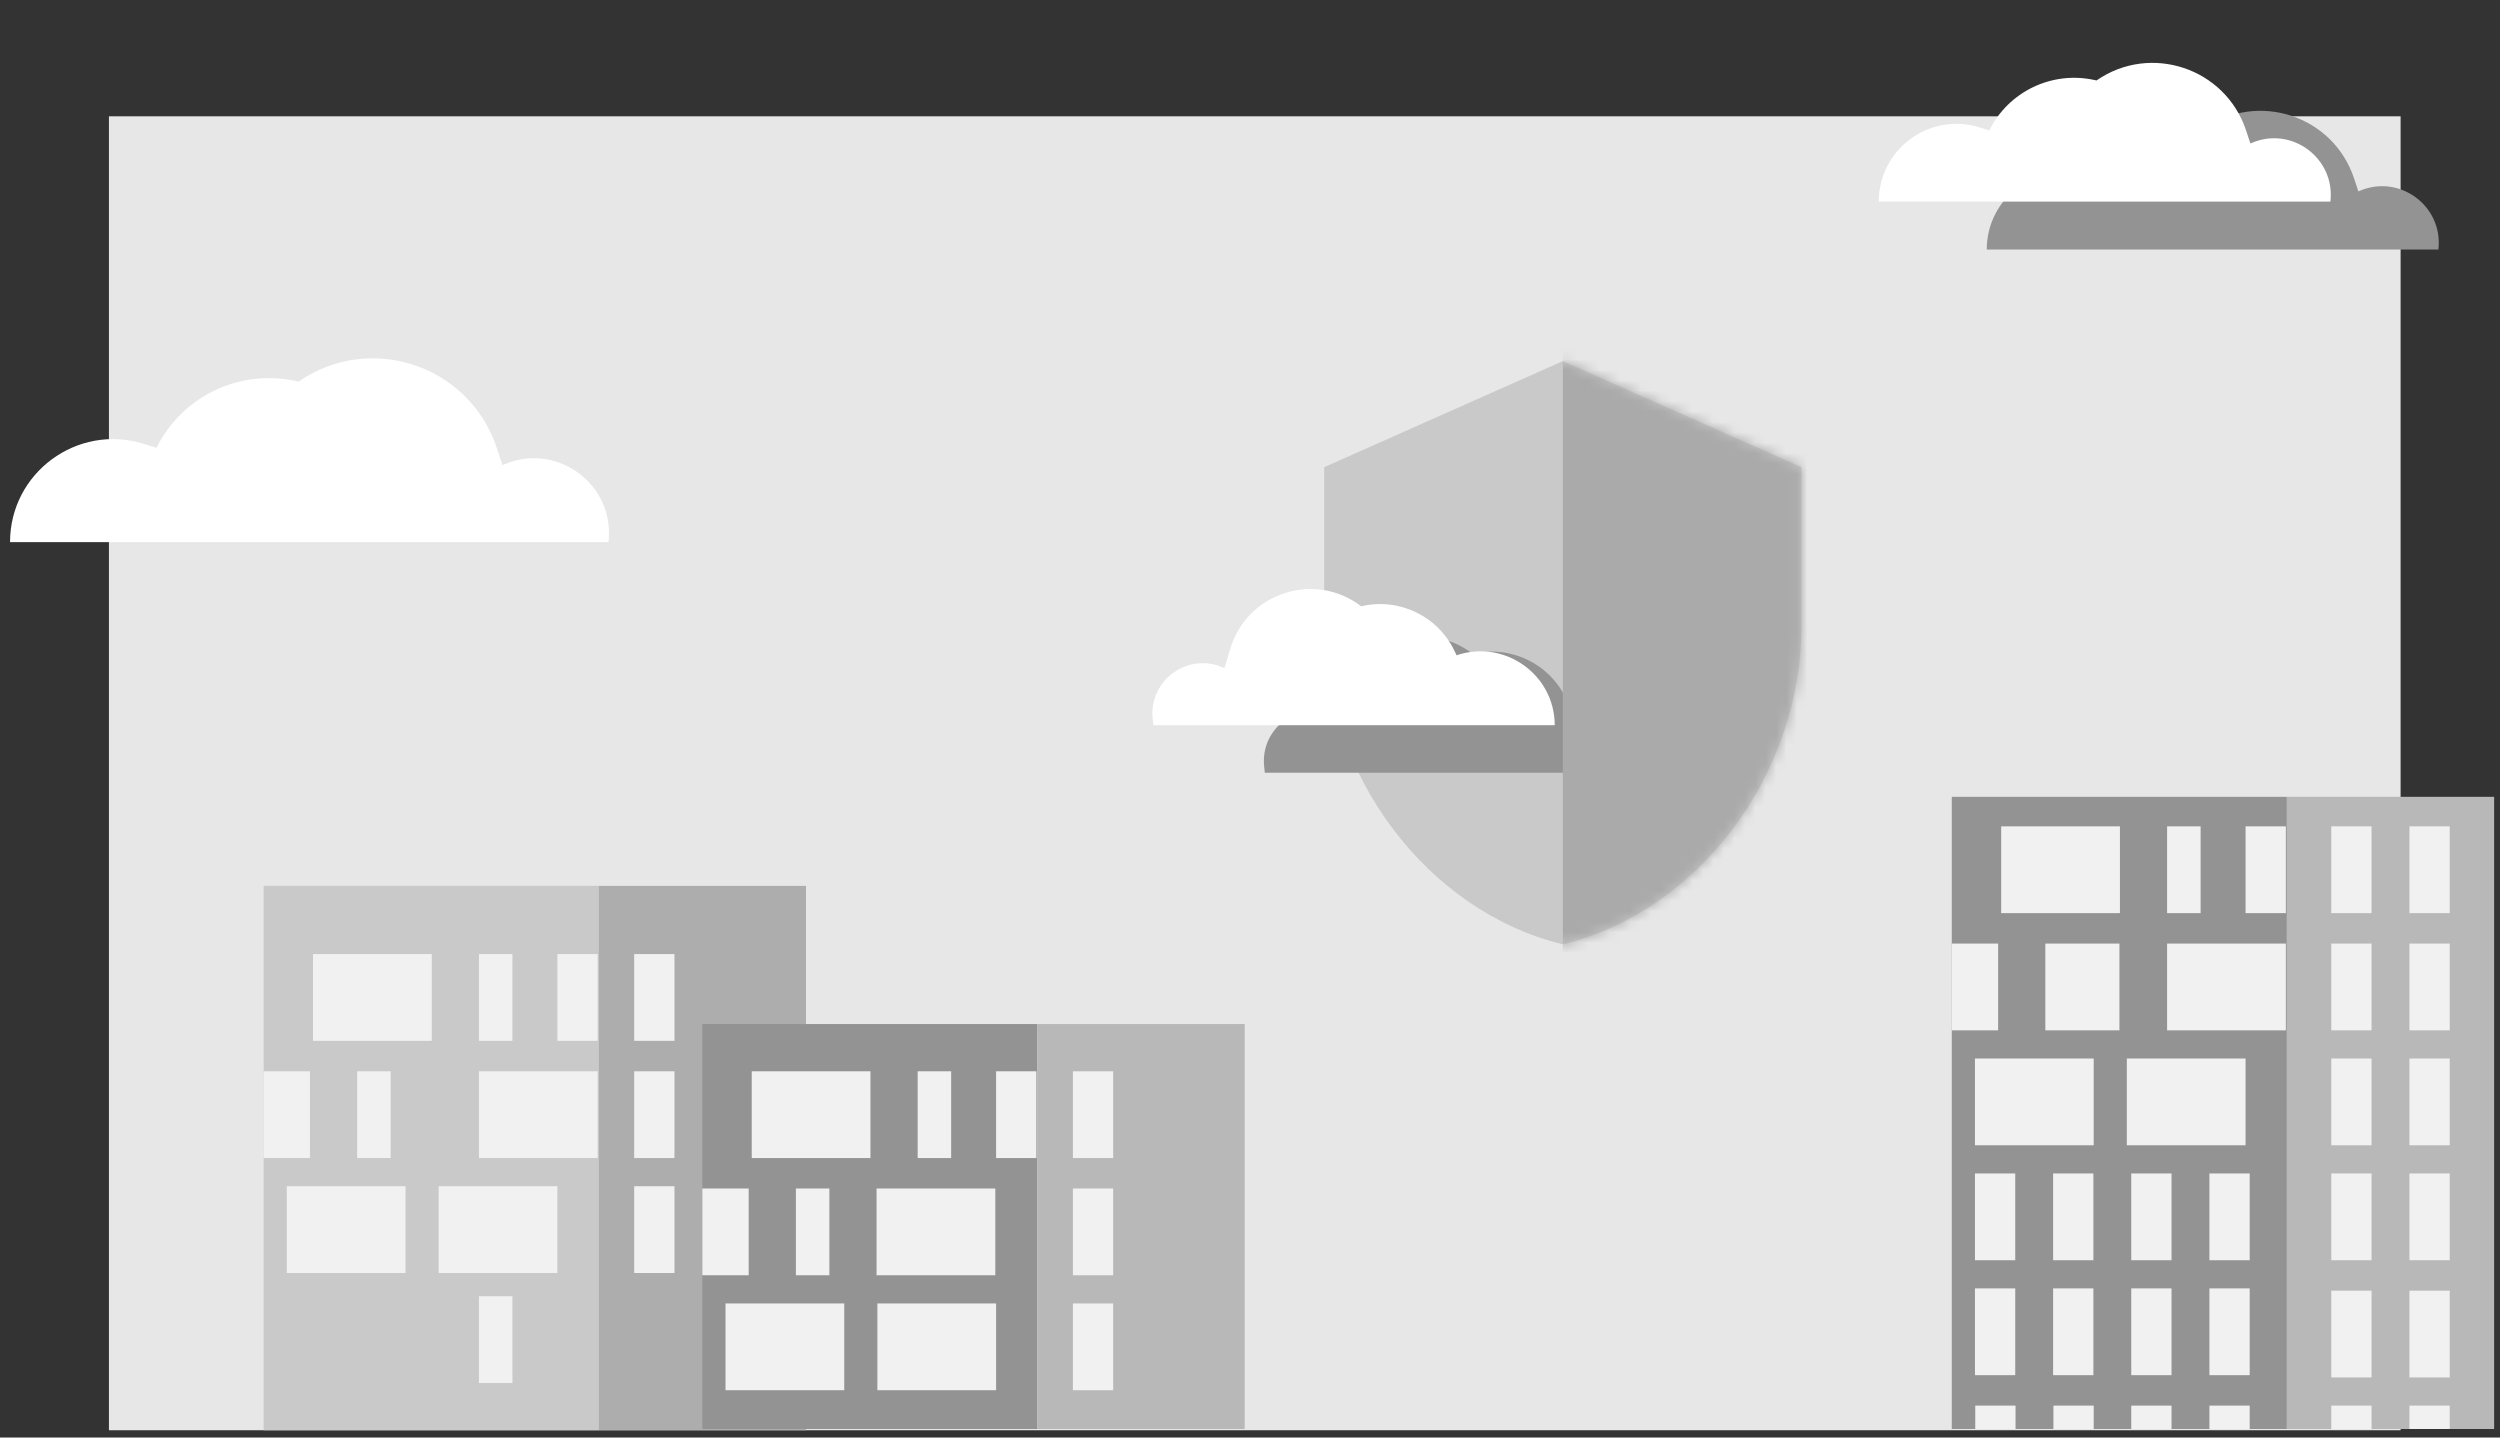 <svg width="240" height="138" viewBox="0 0 240 138" fill="none" xmlns="http://www.w3.org/2000/svg">
<rect x="0" y="0" width="240" height="138" fill="#333333" stroke="none"/>
<rect x="10.457" y="11.166" width="220" height="126.138" fill="#E7E7E7"/>
<rect x="25.306" y="85.044" width="32.169" height="52.26" fill="#C9C9C9"/>
<rect x="57.475" y="85.044" width="19.898" height="52.26" fill="#ADADAD"/>
<rect x="67.424" y="98.309" width="32.169" height="38.875" fill="#939393"/>
<rect x="99.592" y="98.309" width="19.898" height="38.875" fill="#B8B8B8"/>
<rect x="187.371" y="76.495" width="32.169" height="60.689" fill="#939393"/>
<rect x="219.539" y="76.495" width="19.898" height="60.689" fill="#B8B8B8"/>
<path fill-rule="evenodd" clip-rule="evenodd" d="M30.049 91.591H41.448V99.921H30.049V91.591ZM45.978 91.591H49.193V99.921H45.978V91.591ZM49.193 124.442H45.978V132.772H49.193V124.442Z" fill="#F1F1F1"/>
<rect x="45.978" y="102.844" width="11.399" height="8.33" fill="#F1F1F1"/>
<rect x="53.51" y="91.591" width="3.867" height="8.33" fill="#F1F1F1"/>
<rect x="60.882" y="113.878" width="3.867" height="8.33" fill="#F1F1F1"/>
<rect x="60.882" y="102.844" width="3.867" height="8.33" fill="#F1F1F1"/>
<rect x="60.882" y="91.591" width="3.867" height="8.33" fill="#F1F1F1"/>
<rect x="42.111" y="113.878" width="11.399" height="8.33" fill="#F1F1F1"/>
<rect x="27.532" y="113.878" width="11.399" height="8.33" fill="#F1F1F1"/>
<rect x="25.306" y="102.844" width="4.45" height="8.33" fill="#F1F1F1"/>
<rect x="34.287" y="102.844" width="3.215" height="8.33" fill="#F1F1F1"/>
<path fill-rule="evenodd" clip-rule="evenodd" d="M83.565 102.844H72.166V111.174H83.565V102.844ZM91.311 102.844H88.096V111.174H91.311V102.844Z" fill="#F1F1F1"/>
<rect x="84.15" y="114.096" width="11.399" height="8.33" fill="#F1F1F1"/>
<rect x="95.627" y="102.844" width="3.867" height="8.33" fill="#F1F1F1"/>
<rect x="102.999" y="125.131" width="3.867" height="8.33" fill="#F1F1F1"/>
<rect x="102.999" y="114.096" width="3.867" height="8.33" fill="#F1F1F1"/>
<rect x="102.999" y="102.844" width="3.867" height="8.33" fill="#F1F1F1"/>
<rect x="84.228" y="125.131" width="11.399" height="8.33" fill="#F1F1F1"/>
<rect x="69.649" y="125.131" width="11.399" height="8.33" fill="#F1F1F1"/>
<rect x="67.424" y="114.096" width="4.45" height="8.33" fill="#F1F1F1"/>
<rect x="76.405" y="114.096" width="3.215" height="8.33" fill="#F1F1F1"/>
<path fill-rule="evenodd" clip-rule="evenodd" d="M203.512 79.33H192.113V87.66H203.512V79.33ZM211.258 79.33H208.043V87.66H211.258V79.33Z" fill="#F1F1F1"/>
<rect x="208.043" y="90.583" width="11.399" height="8.33" fill="#F1F1F1"/>
<rect x="215.574" y="79.33" width="3.867" height="8.33" fill="#F1F1F1"/>
<rect x="223.803" y="101.617" width="3.867" height="8.33" fill="#F1F1F1"/>
<rect x="223.803" y="90.583" width="3.867" height="8.33" fill="#F1F1F1"/>
<rect x="223.803" y="79.33" width="3.867" height="8.33" fill="#F1F1F1"/>
<rect x="231.306" y="101.617" width="3.867" height="8.33" fill="#F1F1F1"/>
<rect x="231.306" y="90.583" width="3.867" height="8.33" fill="#F1F1F1"/>
<rect x="231.306" y="79.33" width="3.867" height="8.33" fill="#F1F1F1"/>
<rect x="223.803" y="134.939" width="3.867" height="2.245" fill="#F1F1F1"/>
<rect x="223.803" y="123.904" width="3.867" height="8.33" fill="#F1F1F1"/>
<rect x="223.803" y="112.652" width="3.867" height="8.33" fill="#F1F1F1"/>
<rect x="231.306" y="134.939" width="3.867" height="2.245" fill="#F1F1F1"/>
<rect x="204.601" y="134.939" width="3.867" height="2.245" fill="#F1F1F1"/>
<rect x="212.104" y="134.939" width="3.867" height="2.245" fill="#F1F1F1"/>
<rect x="189.625" y="134.939" width="3.867" height="2.245" fill="#F1F1F1"/>
<rect x="197.128" y="134.939" width="3.867" height="2.245" fill="#F1F1F1"/>
<rect x="231.306" y="123.904" width="3.867" height="8.33" fill="#F1F1F1"/>
<rect x="231.306" y="112.652" width="3.867" height="8.33" fill="#F1F1F1"/>
<rect x="189.596" y="112.652" width="3.867" height="8.33" fill="#F1F1F1"/>
<rect x="204.601" y="112.652" width="3.867" height="8.33" fill="#F1F1F1"/>
<rect x="189.596" y="123.686" width="3.867" height="8.33" fill="#F1F1F1"/>
<rect x="204.601" y="123.686" width="3.867" height="8.33" fill="#F1F1F1"/>
<rect x="197.099" y="112.652" width="3.867" height="8.33" fill="#F1F1F1"/>
<rect x="212.104" y="112.652" width="3.867" height="8.33" fill="#F1F1F1"/>
<rect x="197.099" y="123.686" width="3.867" height="8.33" fill="#F1F1F1"/>
<rect x="212.104" y="123.686" width="3.867" height="8.33" fill="#F1F1F1"/>
<rect x="204.175" y="101.617" width="11.399" height="8.33" fill="#F1F1F1"/>
<rect x="189.596" y="101.617" width="11.399" height="8.33" fill="#F1F1F1"/>
<rect x="187.371" y="90.583" width="4.45" height="8.33" fill="#F1F1F1"/>
<rect x="196.352" y="90.583" width="7.114" height="8.33" fill="#F1F1F1"/>
<path d="M150.032 34.667L127.126 44.848V60.119C127.126 74.244 136.899 87.454 150.032 90.66C163.165 87.454 172.938 74.244 172.938 60.119V44.848L150.032 34.667Z" fill="#C9C9C9"/>
<path d="M121.423 74.181H159.956C159.956 69.315 155.134 65.904 150.528 67.47L150.414 67.217C148.859 63.759 145.068 61.891 141.379 62.765C136.922 59.354 130.431 61.452 128.814 66.826L128.249 68.704C124.838 67.079 120.964 69.818 121.359 73.576L121.423 74.181Z" fill="#939393"/>
<path d="M110.721 69.62H149.253C149.253 64.755 144.432 61.343 139.825 62.91L139.711 62.657C138.156 59.199 134.366 57.331 130.676 58.204C126.22 54.793 119.728 56.891 118.112 62.265L117.546 64.144C114.135 62.519 110.262 65.258 110.657 69.015L110.721 69.62Z" fill="white"/>
<mask id="mask0_238_14" style="mask-type:alpha" maskUnits="userSpaceOnUse" x="119" y="32" width="62" height="62">
<g clip-path="url(#clip0_238_14)">
<path d="M150.032 34.667L127.126 44.848V60.119C127.126 74.244 136.899 87.454 150.032 90.66C163.165 87.454 172.938 74.244 172.938 60.119V44.848L150.032 34.667Z" fill="#C9C9C9"/>
</g>
</mask>
<g mask="url(#mask0_238_14)">
<rect x="150.032" y="29.453" width="64.766" height="71.853" fill="#AAAAAA"/>
</g>
<path d="M58.417 52.047H0.964C0.964 45.395 7.401 40.642 13.758 42.599L15.021 42.988C17.471 38.056 22.953 35.413 28.338 36.567L28.663 36.636C35.532 31.876 45.048 35.05 47.684 42.981L48.24 44.654L48.392 44.589C53.49 42.39 59.057 46.532 58.417 52.047Z" fill="white"/>
<path d="M234.086 23.956H190.728C190.728 18.936 195.586 15.349 200.383 16.826L201.337 17.119C203.186 13.397 207.323 11.402 211.386 12.273L211.632 12.326C216.816 8.733 223.997 11.129 225.986 17.114L226.406 18.377L226.52 18.327C230.368 16.668 234.57 19.794 234.086 23.956Z" fill="#939393"/>
<path d="M223.719 19.354H180.361C180.361 14.334 185.219 10.747 190.016 12.224L190.97 12.518C192.819 8.796 196.956 6.801 201.019 7.671L201.264 7.724C206.448 4.131 213.63 6.527 215.619 12.512L216.039 13.775L216.153 13.726C220.001 12.066 224.202 15.192 223.719 19.354Z" fill="white"/>
<defs>
<clipPath id="clip0_238_14">
<rect width="61.083" height="61.083" fill="white" transform="translate(119.49 32.122)"/>
</clipPath>
</defs>
</svg>
